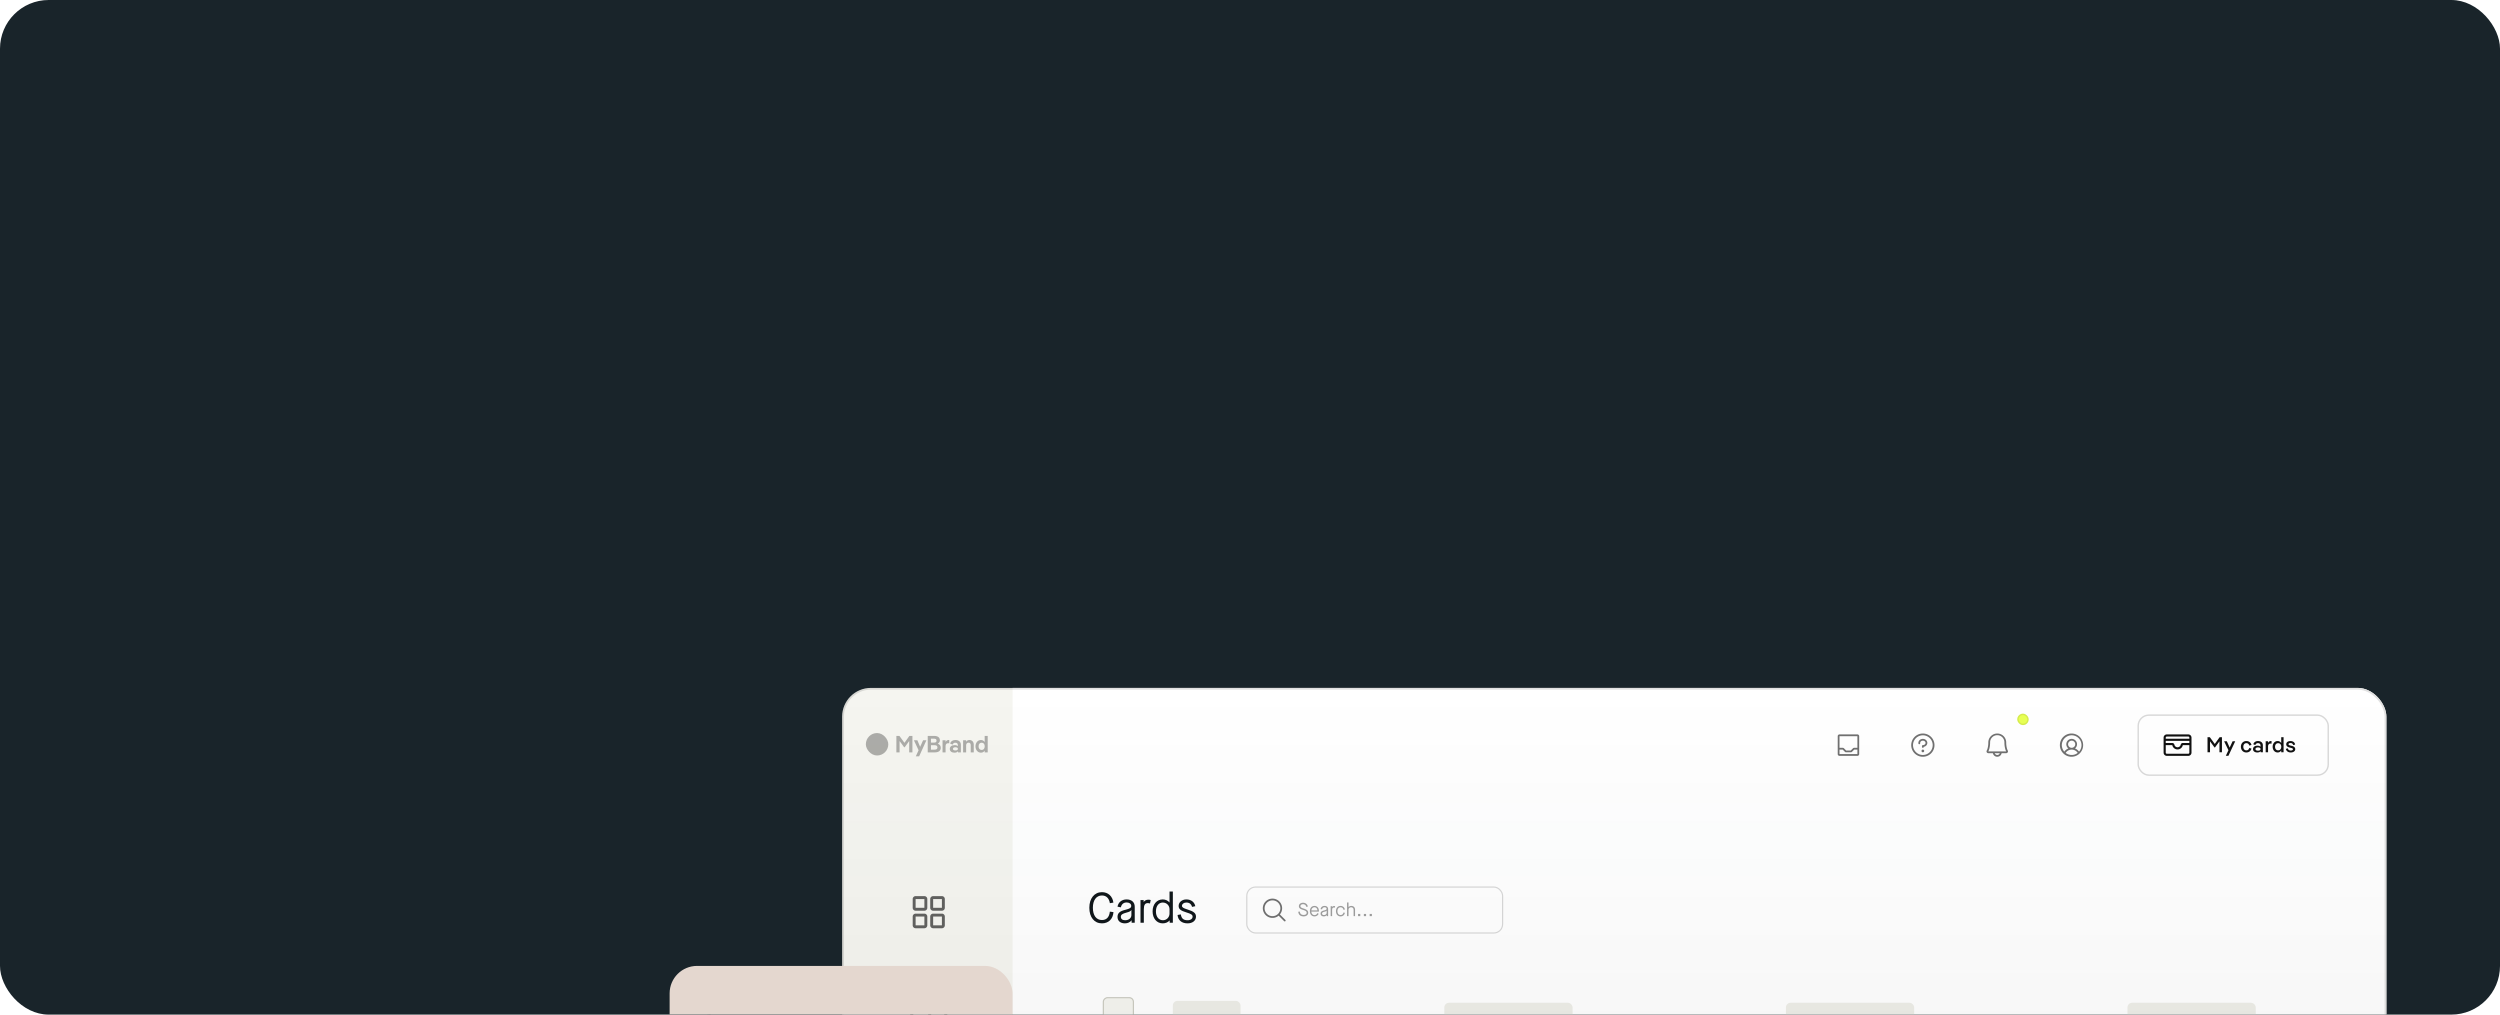 <svg fill="none" xmlns="http://www.w3.org/2000/svg" viewBox="0 0 1232 500"><g clip-path="url(#a)"><rect width="1232" height="500" rx="24" fill="#19242A"/><g filter="url(#b)"><g clip-path="url(#c)"><rect x="278.006" y="60" width="761" height="531" rx="14.191" fill="#F5F5F0"/><path fill="#fff" d="M362.006 60h677v531h-677z"/><path d="M406.035 176.031c-3.771 0-6.214-3.012-6.214-7.688 0-4.613 2.486-7.689 6.214-7.689 3.033 0 5.224 2.001 5.645 5.14l-1.727.295c-.422-2.465-1.77-3.792-3.918-3.792-2.76 0-4.466 2.317-4.466 6.046 0 3.77 1.685 6.045 4.466 6.045 2.275 0 3.623-1.433 3.897-4.129l1.79.232c-.274 3.433-2.422 5.54-5.687 5.54Zm11.341 0c-2.254 0-3.665-1.222-3.665-3.16 0-1.896 1.116-2.864 3.918-3.538 2.148-.527 2.843-.99 2.843-1.896 0-1.032-.905-1.706-2.296-1.706-1.474 0-2.506.905-2.801 2.401l-1.664-.316c.379-2.191 2.127-3.581 4.465-3.581 2.507 0 4.024 1.39 4.024 3.623v7.857h-1.538v-1.18h-.042c-.674.927-1.896 1.496-3.244 1.496Zm.126-1.538c1.791 0 3.055-1.074 3.055-2.549v-2.506h-.042c-.232.548-.948.927-2.444 1.306-1.959.505-2.717 1.053-2.717 2.022 0 1.116.758 1.727 2.148 1.727Zm9.18 1.222h-1.643v-11.164h1.559v.927h.042c.421-.695 1.243-1.117 2.317-1.117.4 0 .737.064 1.116.169l-.358 1.706c-.4-.126-.716-.189-1.095-.189-1.285 0-1.938.863-1.938 2.97v6.698Zm9.309.316c-2.928 0-4.992-2.401-4.992-5.898s2.064-5.898 5.013-5.898c1.39 0 2.57.611 3.286 1.496h.042v-5.393h1.643v15.377h-1.579v-1.117h-.043c-.737.906-1.98 1.433-3.37 1.433Zm.127-1.538c1.769 0 3.222-1.453 3.222-3.286v-2.169c0-1.812-1.453-3.265-3.328-3.265-2.001 0-3.37 1.727-3.37 4.36s1.369 4.36 3.476 4.36Zm12.132 1.538c-2.886 0-4.698-1.496-4.95-4.129l1.601-.295c.337 2.044 1.305 2.886 3.349 2.886 1.516 0 2.464-.758 2.464-1.769 0-.885-.674-1.369-3.075-2.086-2.802-.842-3.813-1.642-3.813-3.201 0-1.77 1.622-3.202 3.792-3.202 2.338 0 4.002 1.285 4.423 3.328l-1.601.358c-.379-1.411-1.306-2.148-2.822-2.148-1.243 0-2.149.737-2.149 1.601 0 .779.674 1.179 2.717 1.811 3.118.969 4.192 1.854 4.192 3.539 0 1.917-1.643 3.307-4.128 3.307Z" fill="#0F161A"/><g clip-path="url(#d)"><mask id="e" fill="#fff"><path d="M388.024 205.463h673.316v36.839H388.024v-36.839Z"/></mask><path d="M1061.34 241.151H388.024v2.303h673.316v-2.303Z" fill="#111" fill-opacity=".16" mask="url(#e)"/><g clip-path="url(#f)"><rect x="421.53" y="212.659" width="22.449" height="14.799" rx="2.015" transform="rotate(90 421.53 212.659)" fill="#F5F5F0" stroke="#C9C9BF" stroke-width=".576"/><path fill-rule="evenodd" clip-rule="evenodd" d="M418.987 231.029h-.443c-.138 0-.241.04-.301.186l-.853 2.053h.603l.121-.337.735.001.07.336h.533l-.465-2.239Zm-.708 1.445.229-.626.076-.214.039.193.133.647h-.477ZM417.511 231.06a1.373 1.373 0 0 0-.507-.093c-.559 0-.953.302-.956.736-.003.32.281.499.496.606.22.109.294.179.293.277-.001.149-.176.217-.339.217-.226 0-.346-.033-.532-.117l-.073-.035-.08.499c.133.063.377.116.631.119.595 0 .981-.299.985-.762.002-.254-.148-.447-.475-.606-.198-.103-.319-.172-.318-.276 0-.093.103-.192.325-.192a.982.982 0 0 1 .423.085l.051.026.076-.484ZM414.875 233.281l.35-2.238h.56l-.35 2.238h-.56ZM412.363 231.029h.92c.124.005.224.048.259.189l.2 1.03-.001-.001.001.002.059.31.559-1.528h.604l-.898 2.237-.603.001-.508-1.947a2.294 2.294 0 0 0-.599-.246l.007-.047Z" fill="#201C1C"/></g><rect x="440.98" y="214.229" width="33.351" height="10.532" rx="2.302" fill="#EDEDE7"/><rect x="441.863" y="228.271" width="17.553" height="5.266" rx="2.302" fill="#EDEDE7"/><rect x="574.773" y="215.162" width="63.191" height="10.532" rx="2.302" fill="#EDEDE7"/><rect x="743.103" y="215.162" width="63.191" height="10.532" rx="2.302" fill="#EDEDE7"/><rect x="911.433" y="215.162" width="63.191" height="10.532" rx="2.302" fill="#EDEDE7"/><mask id="g" fill="#fff"><path d="M388.024 263.365h673.316v36.84H388.024v-36.84Z"/></mask><path d="M1061.34 299.053H388.024v2.303h673.316v-2.303Z" fill="#111" fill-opacity=".16" mask="url(#g)"/><g clip-path="url(#h)"><rect x="421.53" y="270.561" width="22.449" height="14.799" rx="2.015" transform="rotate(90 421.53 270.561)" fill="#F5F5F0" stroke="#C9C9BF" stroke-width=".576"/><path fill-rule="evenodd" clip-rule="evenodd" d="M418.987 288.932h-.443c-.138 0-.241.04-.301.185l-.853 2.053h.603l.121-.336h.735l.07.336h.533l-.465-2.238Zm-.708 1.444.229-.626.076-.214.039.193.133.647h-.477ZM417.511 288.963a1.37 1.37 0 0 0-.507-.094c-.559 0-.953.303-.956.736-.003.321.281.5.496.606.22.11.294.179.293.277-.001.149-.176.218-.339.218a1.12 1.12 0 0 1-.532-.117l-.073-.036-.08.5c.133.062.377.116.631.119.595 0 .981-.299.985-.762.002-.254-.148-.447-.475-.607-.198-.103-.319-.172-.318-.276 0-.093.103-.192.325-.192a.966.966 0 0 1 .423.086l.051.025.076-.483ZM414.875 291.184l.35-2.239h.56l-.35 2.239h-.56ZM412.363 288.932h.92c.124.005.224.047.259.189l.2 1.029-.001-.001a.003.003 0 0 1 .001.002l.059.311.559-1.528h.604l-.898 2.236-.603.001-.508-1.947a2.294 2.294 0 0 0-.599-.246l.007-.046Z" fill="#201C1C"/></g><rect x="439.243" y="272.131" width="33.351" height="10.532" rx="2.302" fill="#EDEDE7"/><rect x="440.126" y="286.174" width="17.553" height="5.266" rx="2.302" fill="#EDEDE7"/><rect x="574.773" y="273.064" width="63.191" height="10.532" rx="2.302" fill="#EDEDE7"/><rect x="743.103" y="273.064" width="63.191" height="10.532" rx="2.302" fill="#EDEDE7"/><rect x="911.433" y="273.064" width="63.191" height="10.532" rx="2.302" fill="#EDEDE7"/><mask id="i" fill="#fff"><path d="M388.024 321.27h673.316v36.839H388.024V321.27Z"/></mask><path d="M1061.34 356.958H388.024v2.302h673.316v-2.302Z" fill="#111" fill-opacity=".16" mask="url(#i)"/><g clip-path="url(#j)"><rect x="420.676" y="328.466" width="22.449" height="13.944" rx="2.015" transform="rotate(90 420.676 328.466)" fill="#F5F5F0" stroke="#C9C9BF" stroke-width=".576"/><g filter="url(#k)"><rect x="424.315" y="328.178" width="10.361" height="10.052" rx="5.026" transform="rotate(90 424.315 328.178)" fill="#fff"/><path d="m422.497 332.618-.671-.235a.222.222 0 0 0-.262.09l-.49.783-2.684-1.386a1.642 1.642 0 0 0-.695-.232 1.64 1.64 0 0 0-1.339.502c-.173.18-.306.398-.389.638a.497.497 0 0 0 .023.385.46.46 0 0 0 .293.239l1.751.582.175.062.328 1.165a.247.247 0 0 0 .161.173l.792.264a.245.245 0 0 0 .31-.156.256.256 0 0 0 .012-.129l-.174-.866h.114l1.711.575c.112.04.235.033.342-.021a.458.458 0 0 0 .229-.263l.603-1.92a.238.238 0 0 0-.14-.25Z" stroke="#000" stroke-width=".576" stroke-linecap="round" stroke-linejoin="round"/></g><path fill-rule="evenodd" clip-rule="evenodd" d="M418.291 346.836h-.419c-.13 0-.227.04-.284.186l-.806 2.052h.57l.114-.336.694.001c.017.078.066.335.066.335h.504l-.439-2.238Zm-.669 1.445.216-.627c-.003.006.045-.129.072-.213l.037.193.125.647h-.45ZM416.897 346.867a1.237 1.237 0 0 0-.479-.094c-.528 0-.9.303-.903.737-.003.32.265.499.468.606.208.109.278.179.277.276-.001.15-.166.218-.32.218a1.01 1.01 0 0 1-.503-.117l-.069-.035-.075.499c.125.062.356.116.595.119.562 0 .927-.299.931-.762.002-.254-.14-.447-.449-.606-.186-.103-.301-.172-.3-.277 0-.093.097-.192.307-.192a.89.89 0 0 1 .4.086l.047.026.073-.484ZM414.407 349.088l.331-2.238h.528l-.33 2.238h-.529ZM412.035 346.836h.869c.117.005.211.047.244.189l.189 1.028v.003l.057.31.527-1.528h.571l-.848 2.236-.57.001-.48-1.947a2.092 2.092 0 0 0-.566-.245l.007-.047Z" fill="#201C1C"/></g><rect x="438.06" y="330.035" width="33.351" height="10.532" rx="2.302" fill="#EDEDE7"/><rect x="438.943" y="344.078" width="17.553" height="5.266" rx="2.302" fill="#EDEDE7"/><rect x="574.773" y="330.969" width="63.191" height="10.532" rx="2.302" fill="#EDEDE7"/><rect x="743.103" y="330.969" width="63.191" height="10.532" rx="2.302" fill="#EDEDE7"/><rect x="911.433" y="330.969" width="63.191" height="10.532" rx="2.302" fill="#EDEDE7"/><mask id="l" fill="#fff"><path d="M388.024 379.172h673.316v36.839H388.024v-36.839Z"/></mask><path d="M1061.34 414.86H388.024v2.303h673.316v-2.303Z" fill="#111" fill-opacity=".16" mask="url(#l)"/><g clip-path="url(#m)"><rect x="421.53" y="386.368" width="22.449" height="14.799" rx="2.015" transform="rotate(90 421.53 386.368)" fill="#F5F5F0" stroke="#C9C9BF" stroke-width=".576"/><g filter="url(#n)"><rect x="425.366" y="386.08" width="10.361" height="10.644" rx="5.181" transform="rotate(90 425.366 386.08)" fill="#fff"/><path d="M418.412 389.531v3.454M417.087 390.481l1.325-.95M422.852 390.107l-2.365 2.303M420.487 390.107l2.365 2.303" stroke="#000" stroke-width=".863" stroke-linecap="round" stroke-linejoin="round"/></g><path fill-rule="evenodd" clip-rule="evenodd" d="M418.987 404.738h-.443c-.138 0-.241.04-.301.186l-.853 2.053h.603l.121-.337.735.001.07.336h.533l-.465-2.239Zm-.708 1.445.229-.626.076-.214.039.193.133.647h-.477ZM417.511 404.769a1.373 1.373 0 0 0-.507-.093c-.559 0-.953.302-.956.736-.003.32.281.499.496.606.22.109.294.179.293.277-.001.149-.176.217-.339.217-.226 0-.346-.033-.532-.117l-.073-.035-.08.499c.133.063.377.116.631.119.595 0 .981-.299.985-.762.002-.254-.148-.447-.475-.606-.198-.103-.319-.172-.318-.276 0-.093.103-.192.325-.192a.982.982 0 0 1 .423.085l.051.026.076-.484ZM414.875 406.99l.35-2.238h.56l-.35 2.238h-.56ZM412.363 404.738h.92c.124.005.224.048.259.189l.2 1.03-.001-.001.001.002.059.31.559-1.528h.604l-.898 2.237-.603.001-.508-1.947a2.294 2.294 0 0 0-.599-.246l.007-.047Z" fill="#201C1C"/></g><rect x="439.243" y="387.938" width="33.351" height="10.532" rx="2.302" fill="#EDEDE7"/><rect x="440.126" y="401.98" width="17.553" height="5.266" rx="2.302" fill="#EDEDE7"/><rect x="574.773" y="388.871" width="63.191" height="10.532" rx="2.302" fill="#EDEDE7"/><rect x="743.103" y="388.871" width="63.191" height="10.532" rx="2.302" fill="#EDEDE7"/><rect x="911.433" y="388.871" width="63.191" height="10.532" rx="2.302" fill="#EDEDE7"/><mask id="o" fill="#fff"><path d="M388.024 437.076h673.316v36.84H388.024v-36.84Z"/></mask><path d="M1061.34 472.764H388.024v2.303h673.316v-2.303Z" fill="#111" fill-opacity=".16" mask="url(#o)"/><g clip-path="url(#p)"><rect x="421.53" y="444.272" width="22.449" height="14.799" rx="2.015" transform="rotate(90 421.53 444.272)" fill="#F5F5F0" stroke="#C9C9BF" stroke-width=".576"/><path fill-rule="evenodd" clip-rule="evenodd" d="M418.987 462.643h-.443c-.138 0-.241.039-.301.185l-.853 2.053h.603l.121-.337.735.001.07.336h.533l-.465-2.238Zm-.708 1.444.229-.626.076-.214.039.193.133.647h-.477ZM417.511 462.674a1.37 1.37 0 0 0-.507-.094c-.559 0-.953.303-.956.736-.003.321.281.5.496.606.22.11.294.179.293.277-.001.149-.176.218-.339.218a1.12 1.12 0 0 1-.532-.117l-.073-.036-.08.5c.133.062.377.116.631.119.595 0 .981-.3.985-.763.002-.253-.148-.446-.475-.606-.198-.103-.319-.172-.318-.276 0-.093.103-.192.325-.192a.982.982 0 0 1 .423.085l.051.026.076-.483ZM414.875 464.895l.35-2.239h.56l-.35 2.239h-.56ZM412.363 462.643h.92c.124.005.224.047.259.189l.2 1.029-.001-.001a.003.003 0 0 1 .001.002l.059.311.559-1.528h.604l-.898 2.236-.603.001-.508-1.947a2.294 2.294 0 0 0-.599-.246l.007-.046Z" fill="#201C1C"/></g><rect x="439.243" y="445.842" width="33.351" height="10.532" rx="2.302" fill="#EDEDE7"/><rect x="440.126" y="459.885" width="17.553" height="5.266" rx="2.302" fill="#EDEDE7"/><rect x="574.773" y="446.775" width="63.191" height="10.532" rx="2.302" fill="#EDEDE7"/><rect x="743.103" y="446.775" width="63.191" height="10.532" rx="2.302" fill="#EDEDE7"/><rect x="911.433" y="446.775" width="63.191" height="10.532" rx="2.302" fill="#EDEDE7"/><mask id="q" fill="#fff"><path d="M388.024 494.979h673.316v36.839H388.024v-36.839Z"/></mask><path d="M1061.34 530.667H388.024v2.302h673.316v-2.302Z" fill="#111" fill-opacity=".16" mask="url(#q)"/></g><rect x="477.42" y="158.143" width="126.06" height="22.634" rx="4.317" stroke="#000" stroke-opacity=".16" stroke-width=".576"/><g clip-path="url(#r)" fill="#000"><path d="m496.433 174.335-2.702-2.701a4.756 4.756 0 0 0-3.761-7.797 4.75 4.75 0 0 0-3.254 1.392 4.75 4.75 0 0 0-.15 6.568 4.756 4.756 0 0 0 6.555.447l2.701 2.702a.442.442 0 0 0 .306.127.442.442 0 0 0 .399-.267.446.446 0 0 0 0-.331.442.442 0 0 0-.094-.14Zm-10.235-5.738a3.885 3.885 0 1 1 7.77 0 3.885 3.885 0 0 1-7.77 0Z" fill-opacity=".56"/><path d="M505.434 172.599c-1.575 0-2.514-.801-2.653-2.275l.756-.129c.129 1.142.736 1.686 1.906 1.686.893 0 1.483-.415 1.483-1.041 0-.654-.433-1.013-1.778-1.437-1.538-.506-2.053-.958-2.053-1.823 0-1.004.847-1.704 2.063-1.704 1.215 0 2.127.727 2.339 1.879l-.746.156c-.203-.856-.765-1.317-1.603-1.317-.782 0-1.298.387-1.298.986 0 .497.368.764 1.547 1.133 1.676.543 2.284 1.105 2.284 2.118 0 1.05-.912 1.768-2.247 1.768Zm5.332 0c-1.354 0-2.257-1.041-2.257-2.579 0-1.538.912-2.578 2.257-2.578 1.317 0 2.183.976 2.183 2.422v.368h-3.712c.018.93.608 1.713 1.51 1.713.691 0 1.078-.258 1.492-.976l.599.359c-.424.838-1.133 1.271-2.072 1.271Zm-1.511-2.947h2.966c-.028-.875-.589-1.557-1.455-1.557-.847 0-1.492.737-1.511 1.557Zm6.133 2.947c-.986 0-1.603-.534-1.603-1.381 0-.829.488-1.253 1.713-1.548.94-.23 1.244-.433 1.244-.829 0-.451-.396-.746-1.004-.746-.645 0-1.096.396-1.225 1.05l-.728-.138c.166-.958.93-1.565 1.953-1.565 1.096 0 1.759.607 1.759 1.584v3.435h-.672v-.516h-.019c-.295.405-.829.654-1.418.654Zm.055-.672c.783 0 1.335-.47 1.335-1.115v-1.096h-.018c-.101.24-.414.406-1.068.571-.857.221-1.188.461-1.188.885 0 .488.331.755.939.755Zm4.026.534h-.718v-4.881h.681v.405h.019c.184-.304.543-.488 1.013-.488.175 0 .322.027.488.074l-.157.745a1.503 1.503 0 0 0-.479-.082c-.561 0-.847.377-.847 1.298v2.929Zm4.156.138c-1.335 0-2.256-1.041-2.256-2.579 0-1.538.921-2.578 2.256-2.578 1.124 0 1.944.69 2.128 1.777l-.7.147c-.138-.801-.663-1.252-1.428-1.252-.921 0-1.538.755-1.538 1.906 0 1.152.617 1.907 1.538 1.907.765 0 1.29-.452 1.428-1.253l.7.148c-.184 1.086-1.004 1.777-2.128 1.777Zm3.922-.138h-.718v-6.723h.718v2.293h.019c.276-.35.829-.589 1.354-.589 1.123 0 1.851.727 1.851 1.86v3.159h-.718v-3.067c0-.792-.461-1.28-1.216-1.28-.774 0-1.29.525-1.29 1.28v3.067Zm5.803 0h-1.096v-1.068h1.096v1.068Zm2.857 0h-1.096v-1.068h1.096v1.068Zm2.856 0h-1.096v-1.068h1.096v1.068Z" fill-opacity=".38"/></g><path opacity=".5" fill="url(#s)" d="M264 60h789v465H264z"/><path d="M318.536 162.609h-4.318a1.44 1.44 0 0 0-1.439 1.439v4.318a1.44 1.44 0 0 0 1.439 1.439h4.318a1.44 1.44 0 0 0 1.439-1.439v-4.318a1.44 1.44 0 0 0-1.439-1.439Zm0 5.757h-4.318v-4.318h4.318v4.318Zm8.634-5.757h-4.317a1.44 1.44 0 0 0-1.439 1.439v4.318a1.438 1.438 0 0 0 1.439 1.439h4.317a1.437 1.437 0 0 0 1.439-1.439v-4.318a1.44 1.44 0 0 0-1.439-1.439Zm0 5.757h-4.317v-4.318h4.317v4.318Zm-8.634 2.878h-4.318a1.438 1.438 0 0 0-1.439 1.439V177a1.44 1.44 0 0 0 1.439 1.439h4.318a1.44 1.44 0 0 0 1.439-1.439v-4.317a1.44 1.44 0 0 0-1.439-1.439Zm0 5.756h-4.318v-4.317h4.318V177Zm8.634-5.756h-4.317a1.439 1.439 0 0 0-1.439 1.439V177a1.438 1.438 0 0 0 1.439 1.439h4.317a1.437 1.437 0 0 0 1.439-1.439v-4.317a1.44 1.44 0 0 0-1.439-1.439Zm0 5.756h-4.317v-4.317h4.317V177ZM319.727 223.869a5.394 5.394 0 0 0 .226-8.825 5.393 5.393 0 0 0-6.433 0 5.4 5.4 0 0 0-1.862 6.157 5.398 5.398 0 0 0 2.088 2.668 8.623 8.623 0 0 0-4.247 3.392.713.713 0 0 0-.108.544.72.72 0 0 0 1.314.242 7.198 7.198 0 0 1 6.032-3.274 7.2 7.2 0 0 1 6.032 3.274.718.718 0 0 0 1.205-.786 8.614 8.614 0 0 0-4.247-3.392Zm-6.948-4.49a3.96 3.96 0 0 1 7.839-.772 3.949 3.949 0 0 1-1.683 4.062 3.952 3.952 0 0 1-4.995-.493 3.966 3.966 0 0 1-1.161-2.797Zm18.9 8.877a.72.72 0 0 1-.995-.209 7.181 7.181 0 0 0-6.032-3.272.719.719 0 1 1 0-1.439 3.946 3.946 0 0 0 3.048-1.438 3.96 3.96 0 0 0-2.813-6.469 3.959 3.959 0 0 0-1.705.274.723.723 0 0 1-.954-.393.73.73 0 0 1 .011-.56.696.696 0 0 1 .166-.232.702.702 0 0 1 .243-.15 5.396 5.396 0 0 1 4.994 9.501 8.623 8.623 0 0 1 4.247 3.392.716.716 0 0 1-.21.995ZM311.34 269.673h2.159v5.756h-1.439a.72.72 0 0 0 0 1.439h17.268a.719.719 0 1 0 0-1.439h-1.439v-5.756h2.159a.713.713 0 0 0 .433-.146.722.722 0 0 0-.056-1.186l-9.354-5.756a.716.716 0 0 0-.754 0l-9.354 5.756a.715.715 0 0 0-.292.352.716.716 0 0 0 .236.834.715.715 0 0 0 .433.146Zm3.598 0h2.878v5.756h-2.878v-5.756Zm7.195 0v5.756h-2.878v-5.756h2.878Zm4.317 5.756h-2.878v-5.756h2.878v5.756Zm-5.756-11.387 6.812 4.192h-13.624l6.812-4.192Zm10.793 14.985a.72.72 0 0 1-.72.72h-20.146a.72.72 0 0 1 0-1.439h20.146a.719.719 0 0 1 .72.719ZM325.731 317.449v12.952a1.44 1.44 0 0 1-1.439 1.439h-10.074a1.44 1.44 0 0 1-1.439-1.439v-12.952a1.44 1.44 0 0 1 1.439-1.439h10.074a1.44 1.44 0 0 1 1.439 1.439Zm-11.513 0v12.952h10.074v-12.952h-10.074Zm12.952-4.317h-10.793a.72.72 0 0 0 0 1.439h10.793v13.671a.72.72 0 1 0 1.439 0v-13.671a1.44 1.44 0 0 0-1.439-1.439Z" fill="#000" fill-opacity=".6"/><rect x="321.414" y="318.889" width="1.439" height="2.878" rx=".72" fill="#000" fill-opacity=".6"/><path d="m328.398 377.968-2.878 2.878a.72.72 0 1 1-1.018-1.018l1.651-1.65h-12.654a.719.719 0 1 1 0-1.439h12.654l-1.651-1.649a.72.72 0 1 1 1.018-1.018l2.878 2.878c.067.067.12.146.157.233a.726.726 0 0 1-.157.785Zm-12.53-5.756a.72.72 0 1 0 1.018-1.018l-1.65-1.65h12.653a.72.72 0 0 0 0-1.439h-12.653l1.65-1.649a.722.722 0 0 0 0-1.019.719.719 0 0 0-1.018 0l-2.878 2.879a.707.707 0 0 0-.211.509.722.722 0 0 0 .211.509l2.878 2.878ZM328.609 422.357v8.635a1.44 1.44 0 0 1-1.439 1.439h-12.952a1.44 1.44 0 0 1-1.439-1.439v-8.635a1.44 1.44 0 0 1 1.439-1.439h2.159a.72.72 0 0 1 0 1.439h-2.159v8.635h12.952v-8.635h-2.159a.719.719 0 1 1 0-1.439h2.159a1.437 1.437 0 0 1 1.439 1.439Zm-11.003-3.808 2.369-2.37v8.337a.719.719 0 1 0 1.439 0v-8.337l2.369 2.37a.72.72 0 1 0 1.018-1.018l-3.598-3.597a.717.717 0 0 0-1.018 0l-3.598 3.597a.719.719 0 0 0 .51 1.229c.19 0 .374-.076.509-.211ZM328.398 468.904l-3.597-3.598a.711.711 0 0 0-.509-.21h-7.195a1.439 1.439 0 0 0-1.439 1.439v1.439h-1.44a1.438 1.438 0 0 0-1.439 1.439v12.951a1.44 1.44 0 0 0 1.439 1.439h10.074a1.438 1.438 0 0 0 1.439-1.439v-1.439h1.439a1.436 1.436 0 0 0 1.439-1.439v-10.073a.727.727 0 0 0-.211-.509Zm-4.106 13.46h-10.074v-12.951h6.898l3.176 3.176v9.775Zm2.878-2.878h-1.439v-7.195a.727.727 0 0 0-.211-.509l-3.597-3.598a.722.722 0 0 0-.509-.21h-4.317v-1.439h6.897l3.176 3.176v9.775Zm-5.037-2.878a.72.72 0 0 1-.719.72h-4.317a.72.72 0 0 1 0-1.439h4.317a.717.717 0 0 1 .719.719Zm0 2.878a.72.72 0 0 1-.719.72h-4.317a.72.72 0 0 1 0-1.439h4.317a.717.717 0 0 1 .719.719Z" fill="#000" fill-opacity=".6"/><path d="M778.324 82.916h-8.814a.88.88 0 0 0-.882.881v8.815a.88.88 0 0 0 .882.881h8.814a.88.88 0 0 0 .881-.881v-8.815a.878.878 0 0 0-.881-.881Zm0 .881v5.73h-1.581a.873.873 0 0 0-.623.258l-1.063 1.064h-2.28l-1.064-1.064a.866.866 0 0 0-.623-.258h-1.58v-5.73h8.814Zm0 8.815h-8.814v-2.204h1.58l1.064 1.064a.879.879 0 0 0 .623.258h2.28a.873.873 0 0 0 .623-.258l1.063-1.064h1.581v2.204ZM811.245 91.068a.659.659 0 0 1-.408.611.661.661 0 1 1 .408-.61Zm-.661-5.95c-1.216 0-2.204.89-2.204 1.984v.22a.443.443 0 0 0 .441.441.44.44 0 0 0 .441-.44v-.221c0-.606.593-1.102 1.322-1.102.728 0 1.322.496 1.322 1.102 0 .606-.594 1.102-1.322 1.102a.442.442 0 0 0-.441.44v.441a.439.439 0 0 0 .752.312.439.439 0 0 0 .129-.312v-.04c1.005-.184 1.763-.986 1.763-1.943 0-1.094-.988-1.983-2.203-1.983Zm5.729 3.086a5.726 5.726 0 0 1-3.537 5.293 5.73 5.73 0 1 1-2.192-11.022 5.734 5.734 0 0 1 5.729 5.729Zm-.882 0a4.845 4.845 0 0 0-5.793-4.755 4.848 4.848 0 0 0 .946 9.603 4.854 4.854 0 0 0 4.847-4.848ZM852.418 90.845c-.306-.527-.76-2.017-.76-3.963a4.41 4.41 0 0 0-4.408-4.407 4.409 4.409 0 0 0-4.407 4.407c0 1.947-.455 3.436-.76 3.963a.877.877 0 0 0-.003.883.88.88 0 0 0 .763.442h2.249a2.202 2.202 0 0 0 4.317 0h2.249a.883.883 0 0 0 .76-1.325Zm-5.168 2.207a1.324 1.324 0 0 1-1.246-.882h2.493a1.328 1.328 0 0 1-1.247.882Zm-4.407-1.763c.425-.73.882-2.42.882-4.407a3.526 3.526 0 1 1 7.051 0c0 1.986.456 3.676.882 4.407h-8.815Z" fill="#000" fill-opacity=".56"/><rect x="857.096" y="72.691" width="5.641" height="5.641" rx="2.821" fill="#E7FF53"/><rect x="857.449" y="73.044" width="4.936" height="4.936" rx="2.468" stroke="#000" stroke-opacity=".08" stroke-width=".705"/><path d="M883.917 82.475a5.729 5.729 0 1 0 0 11.457 5.729 5.729 0 0 0 0-11.457Zm-2.97 9.557a3.528 3.528 0 0 1 4.663-1.193c.52.285.959.695 1.278 1.193a4.842 4.842 0 0 1-5.941 0Zm1.207-4.269a1.768 1.768 0 0 1 1.089-1.629 1.761 1.761 0 0 1 2.303 2.304 1.764 1.764 0 0 1-3.392-.675Zm5.386 3.658a4.391 4.391 0 0 0-1.987-1.583 2.647 2.647 0 0 0 .863-2.943 2.649 2.649 0 0 0-2.499-1.779 2.645 2.645 0 0 0-1.636 4.722 4.383 4.383 0 0 0-1.986 1.584 4.841 4.841 0 0 1-.8-5.207 4.846 4.846 0 0 1 7.056-2.085 4.848 4.848 0 0 1 .989 7.291Z" fill="#000" fill-opacity=".56"/><rect x="916.706" y="73.417" width="93.654" height="29.577" rx="5.288" stroke="#111" stroke-opacity=".16" stroke-width=".705"/><path d="M941.385 82.918h-10.577a1.587 1.587 0 0 0-1.586 1.586v7.404a1.588 1.588 0 0 0 1.586 1.587h10.577a1.587 1.587 0 0 0 1.587-1.587v-7.404a1.585 1.585 0 0 0-1.587-1.586Zm-11.106 3.173h11.635v1.058h-3.227a1.055 1.055 0 0 0-1.035.847 1.588 1.588 0 0 1-3.107 0 1.057 1.057 0 0 0-1.039-.847h-3.227V86.09Zm.529-2.115h10.577a.529.529 0 0 1 .529.528v.53h-11.635v-.53a.53.53 0 0 1 .529-.528Zm10.577 8.461h-10.577a.529.529 0 0 1-.529-.529v-3.702h3.226a2.643 2.643 0 0 0 2.591 2.117 2.644 2.644 0 0 0 2.591-2.117h3.227v3.702a.53.53 0 0 1-.529.53ZM950.866 91.705v-7.404h1.153l2.422 3.332 2.379-3.332h1.153v7.404h-1.227v-5.394l-2.21 3.035h-.222l-2.221-3.035v5.394h-1.227Zm10.296 1.766h-1.279l1.29-2.76-2.126-4.41h1.333l1.396 3.12 1.449-3.12h1.29l-3.353 7.17Zm8.817-1.65c-1.512 0-2.665-1.142-2.665-2.824 0-1.67 1.153-2.813 2.665-2.813 1.142 0 2.147.56 2.549 1.893l-1.047.381c-.285-.888-.783-1.227-1.502-1.227-.783 0-1.47.603-1.47 1.766 0 1.174.687 1.777 1.47 1.777.719 0 1.217-.338 1.502-1.227l1.047.381c-.402 1.333-1.407 1.893-2.549 1.893Zm5.783-5.637c1.248 0 2.38.656 2.38 2.136v3.385h-1.1v-.529c-.328.423-.899.645-1.64.645-1.216 0-2.115-.613-2.115-1.67 0-1.048.92-1.682 2.189-1.682.667 0 1.185.19 1.502.528v-.56c0-.846-.529-1.206-1.258-1.206-.656 0-1.111.36-1.301.941l-.984-.391c.328-1.1 1.248-1.597 2.327-1.597Zm-.011 4.76c.73 0 1.248-.286 1.248-.804 0-.53-.518-.815-1.248-.815-.719 0-1.258.275-1.258.815 0 .528.539.803 1.258.803Zm6.377-4.76h.296v1.248h-.55c-.687 0-1.174.54-1.174 1.407v2.866h-1.174V86.3h1.174v.846c.307-.655.815-.962 1.428-.962Zm5.057 1.005V84.3h1.163v7.404h-1.163v-.888c-.349.581-.921 1.004-1.767 1.004-1.406 0-2.454-1.184-2.454-2.824 0-1.629 1.048-2.813 2.454-2.813.846 0 1.418.423 1.767 1.005Zm-1.502 3.585c.888 0 1.523-.656 1.523-1.777 0-1.11-.635-1.755-1.523-1.755-.899 0-1.534.645-1.534 1.755 0 1.121.635 1.777 1.534 1.777Zm6.192 1.047c-1.132 0-2.126-.528-2.422-1.766l.952-.307c.169.762.761 1.11 1.46 1.11.676 0 1.1-.253 1.1-.623 0-.36-.328-.529-1.058-.698l-.529-.138c-1.216-.296-1.724-.825-1.724-1.64 0-.93.825-1.564 2.094-1.564 1.195 0 2.137.613 2.285 1.734l-.984.243c-.127-.73-.656-1.004-1.301-1.004-.582 0-.962.232-.962.57 0 .403.444.55 1.089.71l.54.126c1.131.286 1.681.804 1.681 1.619 0 .951-.878 1.628-2.221 1.628Z" fill="#111"/><rect x="289.689" y="82.244" width="11.063" height="11.063" rx="5.532" fill="#000" fill-opacity=".3"/><path d="M304.738 91.775v-8.111h1.495l2.48 3.395 2.434-3.395h1.494v8.111h-1.587V86.19l-2.225 3.048h-.266l-2.249-3.048v5.585h-1.576Zm11.203 1.959h-1.633l1.367-3.013-2.306-4.913h1.715l1.356 3.244 1.46-3.244h1.634l-3.593 7.926Zm9.169-6.246c.974.336 1.495 1.078 1.495 1.993 0 1.506-1.055 2.294-2.955 2.294h-3.465v-8.111h3.21c1.762 0 2.781.742 2.781 2.19 0 .753-.429 1.321-1.066 1.634Zm-1.842-2.468h-1.495v1.935h1.495c.753 0 1.263-.209 1.263-.962 0-.742-.522-.973-1.263-.973Zm.324 3.21h-1.819v2.19h1.819c.846 0 1.379-.302 1.379-1.09s-.533-1.1-1.379-1.1Zm6.891-2.561h.313v1.599h-.626c-.695 0-1.194.498-1.194 1.379v3.128h-1.494v-5.967h1.494v.857c.336-.695.87-.996 1.507-.996Zm3.36 0c1.437 0 2.677.741 2.677 2.352v3.754h-1.391v-.579c-.359.475-.973.718-1.761.718-1.39 0-2.306-.695-2.306-1.865 0-1.124.95-1.854 2.41-1.854.684 0 1.206.197 1.553.521v-.544c0-.8-.463-1.17-1.24-1.17-.66 0-1.112.347-1.332.95l-1.24-.522c.405-1.263 1.448-1.761 2.63-1.761Zm-.011 5.156c.73 0 1.228-.278 1.228-.788s-.498-.8-1.228-.8-1.229.29-1.229.8.499.788 1.229.788Zm6.918-5.156c1.217 0 2.12.892 2.12 2.26v3.846h-1.494v-3.592c0-.776-.441-1.217-1.043-1.217-.707 0-1.217.476-1.217 1.298v3.511h-1.495v-5.967h1.495v.776c.359-.649.962-.915 1.634-.915Zm7.495 1.02v-3.025h1.495v8.111h-1.495v-.857c-.37.58-.961.996-1.854.996-1.529 0-2.676-1.332-2.676-3.128 0-1.785 1.147-3.117 2.676-3.117.893 0 1.484.428 1.854 1.02Zm-1.483 3.893c.892 0 1.507-.65 1.507-1.796 0-1.148-.615-1.785-1.507-1.785-.892 0-1.518.637-1.518 1.785 0 1.147.626 1.796 1.518 1.796Z" fill="#000" fill-opacity=".3"/></g><rect x="278.445" y="60.439" width="760.122" height="530.122" rx="13.753" stroke="#000" stroke-opacity=".12" stroke-width=".878"/></g><g filter="url(#t)"><rect x="192.994" y="197" width="168.987" height="267" rx="13.519" fill="#E4D7CF"/><path d="m311.517 443.581 2.536-6.618h-1.087l-1.972 5.285h-.02l-1.972-5.285h-1.096l2.535 6.618h1.076ZM316.346 443.581v-6.618h-1.036v6.618h1.036ZM321.752 440.924c1.036-.217 1.65-.926 1.65-1.947 0-1.258-.895-2.014-2.364-2.014h-2.656v6.618h1.036V441h1.238l1.448 2.581h1.167l-1.519-2.647v-.01Zm-2.334-3.054h1.519c.946 0 1.429.369 1.429 1.107 0 .737-.493 1.125-1.429 1.125h-1.519v-2.232ZM327.471 443.581v-5.711h2.133v-.907h-5.322v.907h2.153v5.711h1.036ZM333.673 443.722c1.64 0 2.576-.832 2.576-2.306v-4.453h-1.036v4.405c0 .955-.513 1.447-1.54 1.447-1.026 0-1.529-.492-1.529-1.466v-4.386h-1.036v4.453c0 1.474.915 2.306 2.565 2.306ZM343.078 443.581l-2.526-6.618h-.976l-2.525 6.618h1.046l.463-1.239h3.008l.463 1.239h1.047Zm-3.019-5.276h.02l1.178 3.186h-2.385l1.187-3.186ZM348.462 443.581v-.908h-3.098v-5.71h-1.037v6.618h4.135Z" fill="#000" fill-opacity=".3"/><rect x="206.366" y="220.875" width="12.252" height="12.252" rx="6.126" fill="#000" fill-opacity=".3"/><path d="M223.032 232v-8.983h1.655l2.746 3.76 2.695-3.76h1.655V232h-1.758v-6.185l-2.463 3.375h-.296l-2.489-3.375V232h-1.745Zm12.406 2.169h-1.81l1.515-3.337-2.554-5.441h1.899l1.502 3.593 1.617-3.593h1.809l-3.978 8.778Zm10.153-6.917c1.078.372 1.656 1.193 1.656 2.207 0 1.668-1.168 2.541-3.273 2.541h-3.837v-8.983h3.555c1.951 0 3.08.822 3.08 2.426 0 .834-.475 1.463-1.181 1.809Zm-2.04-2.733h-1.655v2.143h1.655c.834 0 1.399-.231 1.399-1.065 0-.822-.578-1.078-1.399-1.078Zm.359 3.554h-2.014v2.426h2.014c.937 0 1.527-.334 1.527-1.207 0-.872-.59-1.219-1.527-1.219Zm7.631-2.836h.346v1.771h-.692c-.77 0-1.322.552-1.322 1.527V232h-1.656v-6.609h1.656v.95c.372-.77.962-1.104 1.668-1.104Zm3.721 0c1.591 0 2.965.822 2.965 2.605V232h-1.54v-.642c-.398.527-1.078.796-1.951.796-1.54 0-2.554-.77-2.554-2.066 0-1.245 1.053-2.053 2.67-2.053.757 0 1.334.218 1.719.577v-.603c0-.885-.513-1.296-1.373-1.296-.731 0-1.232.385-1.476 1.052l-1.373-.577c.449-1.399 1.604-1.951 2.913-1.951Zm-.013 5.711c.809 0 1.361-.308 1.361-.873s-.552-.885-1.361-.885c-.808 0-1.36.32-1.36.885s.552.873 1.36.873Zm7.662-5.711c1.347 0 2.348.988 2.348 2.503V232h-1.655v-3.978c0-.86-.488-1.347-1.155-1.347-.783 0-1.348.526-1.348 1.437V232h-1.655v-6.609h1.655v.86c.398-.719 1.065-1.014 1.81-1.014Zm8.3 1.13v-3.35h1.656V232h-1.656v-.95c-.41.642-1.065 1.104-2.053 1.104-1.694 0-2.964-1.476-2.964-3.465 0-1.976 1.27-3.452 2.964-3.452.988 0 1.643.475 2.053 1.13Zm-1.642 4.311c.988 0 1.668-.718 1.668-1.989 0-1.27-.68-1.976-1.668-1.976-.988 0-1.681.706-1.681 1.976 0 1.271.693 1.989 1.681 1.989Z" fill="#000" fill-opacity=".3"/></g></g><defs><clipPath id="a"><rect width="1232" height="500" rx="24" fill="#fff"/></clipPath><clipPath id="c"><rect x="278.006" y="60" width="761" height="531" rx="14.191" fill="#fff"/></clipPath><clipPath id="d"><path fill="#fff" transform="translate(388.024 205.463)" d="M0 0h631.523v326.355H0z"/></clipPath><clipPath id="f"><path fill="#fff" transform="translate(406.443 212.371)" d="M0 0h21.287v23.025H0z"/></clipPath><clipPath id="h"><path fill="#fff" transform="translate(406.443 270.273)" d="M0 0h21.287v23.025H0z"/></clipPath><clipPath id="j"><path fill="#fff" transform="translate(406.443 328.178)" d="M0 0h20.105v23.025H0z"/></clipPath><clipPath id="m"><path fill="#fff" transform="translate(406.443 386.08)" d="M0 0h21.287v23.025H0z"/></clipPath><clipPath id="p"><path fill="#fff" transform="translate(406.443 443.984)" d="M0 0h21.287v23.025H0z"/></clipPath><clipPath id="r"><path fill="#fff" transform="translate(484.039 157.855)" d="M0 0h112.821v23.21H0z"/></clipPath><filter id="b" x="255.006" y="46" width="923" height="760" filterUnits="userSpaceOnUse" color-interpolation-filters="sRGB"><feFlood flood-opacity="0" result="BackgroundImageFix"/><feColorMatrix in="SourceAlpha" values="0 0 0 0 0 0 0 0 0 0 0 0 0 0 0 0 0 0 127 0" result="hardAlpha"/><feOffset dx="5" dy="9"/><feGaussianBlur stdDeviation="11.5"/><feColorMatrix values="0 0 0 0 0 0 0 0 0 0 0 0 0 0 0 0 0 0 0.1 0"/><feBlend in2="BackgroundImageFix" result="effect1_dropShadow_6625_25026"/><feColorMatrix in="SourceAlpha" values="0 0 0 0 0 0 0 0 0 0 0 0 0 0 0 0 0 0 127 0" result="hardAlpha"/><feOffset dx="18" dy="37"/><feGaussianBlur stdDeviation="20.5"/><feColorMatrix values="0 0 0 0 0 0 0 0 0 0 0 0 0 0 0 0 0 0 0.09 0"/><feBlend in2="effect1_dropShadow_6625_25026" result="effect2_dropShadow_6625_25026"/><feColorMatrix in="SourceAlpha" values="0 0 0 0 0 0 0 0 0 0 0 0 0 0 0 0 0 0 127 0" result="hardAlpha"/><feOffset dx="41" dy="84"/><feGaussianBlur stdDeviation="28"/><feColorMatrix values="0 0 0 0 0 0 0 0 0 0 0 0 0 0 0 0 0 0 0.05 0"/><feBlend in2="effect2_dropShadow_6625_25026" result="effect3_dropShadow_6625_25026"/><feColorMatrix in="SourceAlpha" values="0 0 0 0 0 0 0 0 0 0 0 0 0 0 0 0 0 0 127 0" result="hardAlpha"/><feOffset dx="73" dy="149"/><feGaussianBlur stdDeviation="33"/><feColorMatrix values="0 0 0 0 0 0 0 0 0 0 0 0 0 0 0 0 0 0 0.01 0"/><feBlend in2="effect3_dropShadow_6625_25026" result="effect4_dropShadow_6625_25026"/><feBlend in="SourceGraphic" in2="effect4_dropShadow_6625_25026" result="shape"/></filter><filter id="k" x="407.28" y="322.941" width="24.017" height="24.326" filterUnits="userSpaceOnUse" color-interpolation-filters="sRGB"><feFlood flood-opacity="0" result="BackgroundImageFix"/><feColorMatrix in="SourceAlpha" values="0 0 0 0 0 0 0 0 0 0 0 0 0 0 0 0 0 0 127 0" result="hardAlpha"/><feOffset dy="1.746"/><feGaussianBlur stdDeviation="3.491"/><feComposite in2="hardAlpha" operator="out"/><feColorMatrix values="0 0 0 0 0.251 0 0 0 0 0.298 0 0 0 0 0.322 0 0 0 0.2 0"/><feBlend in2="BackgroundImageFix" result="effect1_dropShadow_6625_25026"/><feBlend in="SourceGraphic" in2="effect1_dropShadow_6625_25026" result="shape"/></filter><filter id="n" x="407.74" y="380.843" width="24.608" height="24.326" filterUnits="userSpaceOnUse" color-interpolation-filters="sRGB"><feFlood flood-opacity="0" result="BackgroundImageFix"/><feColorMatrix in="SourceAlpha" values="0 0 0 0 0 0 0 0 0 0 0 0 0 0 0 0 0 0 127 0" result="hardAlpha"/><feOffset dy="1.746"/><feGaussianBlur stdDeviation="3.491"/><feComposite in2="hardAlpha" operator="out"/><feColorMatrix values="0 0 0 0 0.251 0 0 0 0 0.298 0 0 0 0 0.322 0 0 0 0.2 0"/><feBlend in2="BackgroundImageFix" result="effect1_dropShadow_6625_25026"/><feBlend in="SourceGraphic" in2="effect1_dropShadow_6625_25026" result="shape"/></filter><filter id="t" x="169.994" y="183" width="330.987" height="496" filterUnits="userSpaceOnUse" color-interpolation-filters="sRGB"><feFlood flood-opacity="0" result="BackgroundImageFix"/><feColorMatrix in="SourceAlpha" values="0 0 0 0 0 0 0 0 0 0 0 0 0 0 0 0 0 0 127 0" result="hardAlpha"/><feOffset dx="5" dy="9"/><feGaussianBlur stdDeviation="11.5"/><feColorMatrix values="0 0 0 0 0 0 0 0 0 0 0 0 0 0 0 0 0 0 0.1 0"/><feBlend in2="BackgroundImageFix" result="effect1_dropShadow_6625_25026"/><feColorMatrix in="SourceAlpha" values="0 0 0 0 0 0 0 0 0 0 0 0 0 0 0 0 0 0 127 0" result="hardAlpha"/><feOffset dx="18" dy="37"/><feGaussianBlur stdDeviation="20.5"/><feColorMatrix values="0 0 0 0 0 0 0 0 0 0 0 0 0 0 0 0 0 0 0.09 0"/><feBlend in2="effect1_dropShadow_6625_25026" result="effect2_dropShadow_6625_25026"/><feColorMatrix in="SourceAlpha" values="0 0 0 0 0 0 0 0 0 0 0 0 0 0 0 0 0 0 127 0" result="hardAlpha"/><feOffset dx="41" dy="84"/><feGaussianBlur stdDeviation="28"/><feColorMatrix values="0 0 0 0 0 0 0 0 0 0 0 0 0 0 0 0 0 0 0.05 0"/><feBlend in2="effect2_dropShadow_6625_25026" result="effect3_dropShadow_6625_25026"/><feColorMatrix in="SourceAlpha" values="0 0 0 0 0 0 0 0 0 0 0 0 0 0 0 0 0 0 127 0" result="hardAlpha"/><feOffset dx="73" dy="149"/><feGaussianBlur stdDeviation="33"/><feColorMatrix values="0 0 0 0 0 0 0 0 0 0 0 0 0 0 0 0 0 0 0.01 0"/><feBlend in2="effect3_dropShadow_6625_25026" result="effect4_dropShadow_6625_25026"/><feBlend in="SourceGraphic" in2="effect4_dropShadow_6625_25026" result="shape"/></filter><linearGradient id="s" x1="616" y1="466.25" x2="616" y2="60" gradientUnits="userSpaceOnUse"><stop stop-color="#19242A" stop-opacity=".17"/><stop offset="1" stop-color="#1A242A" stop-opacity="0"/></linearGradient></defs></svg>